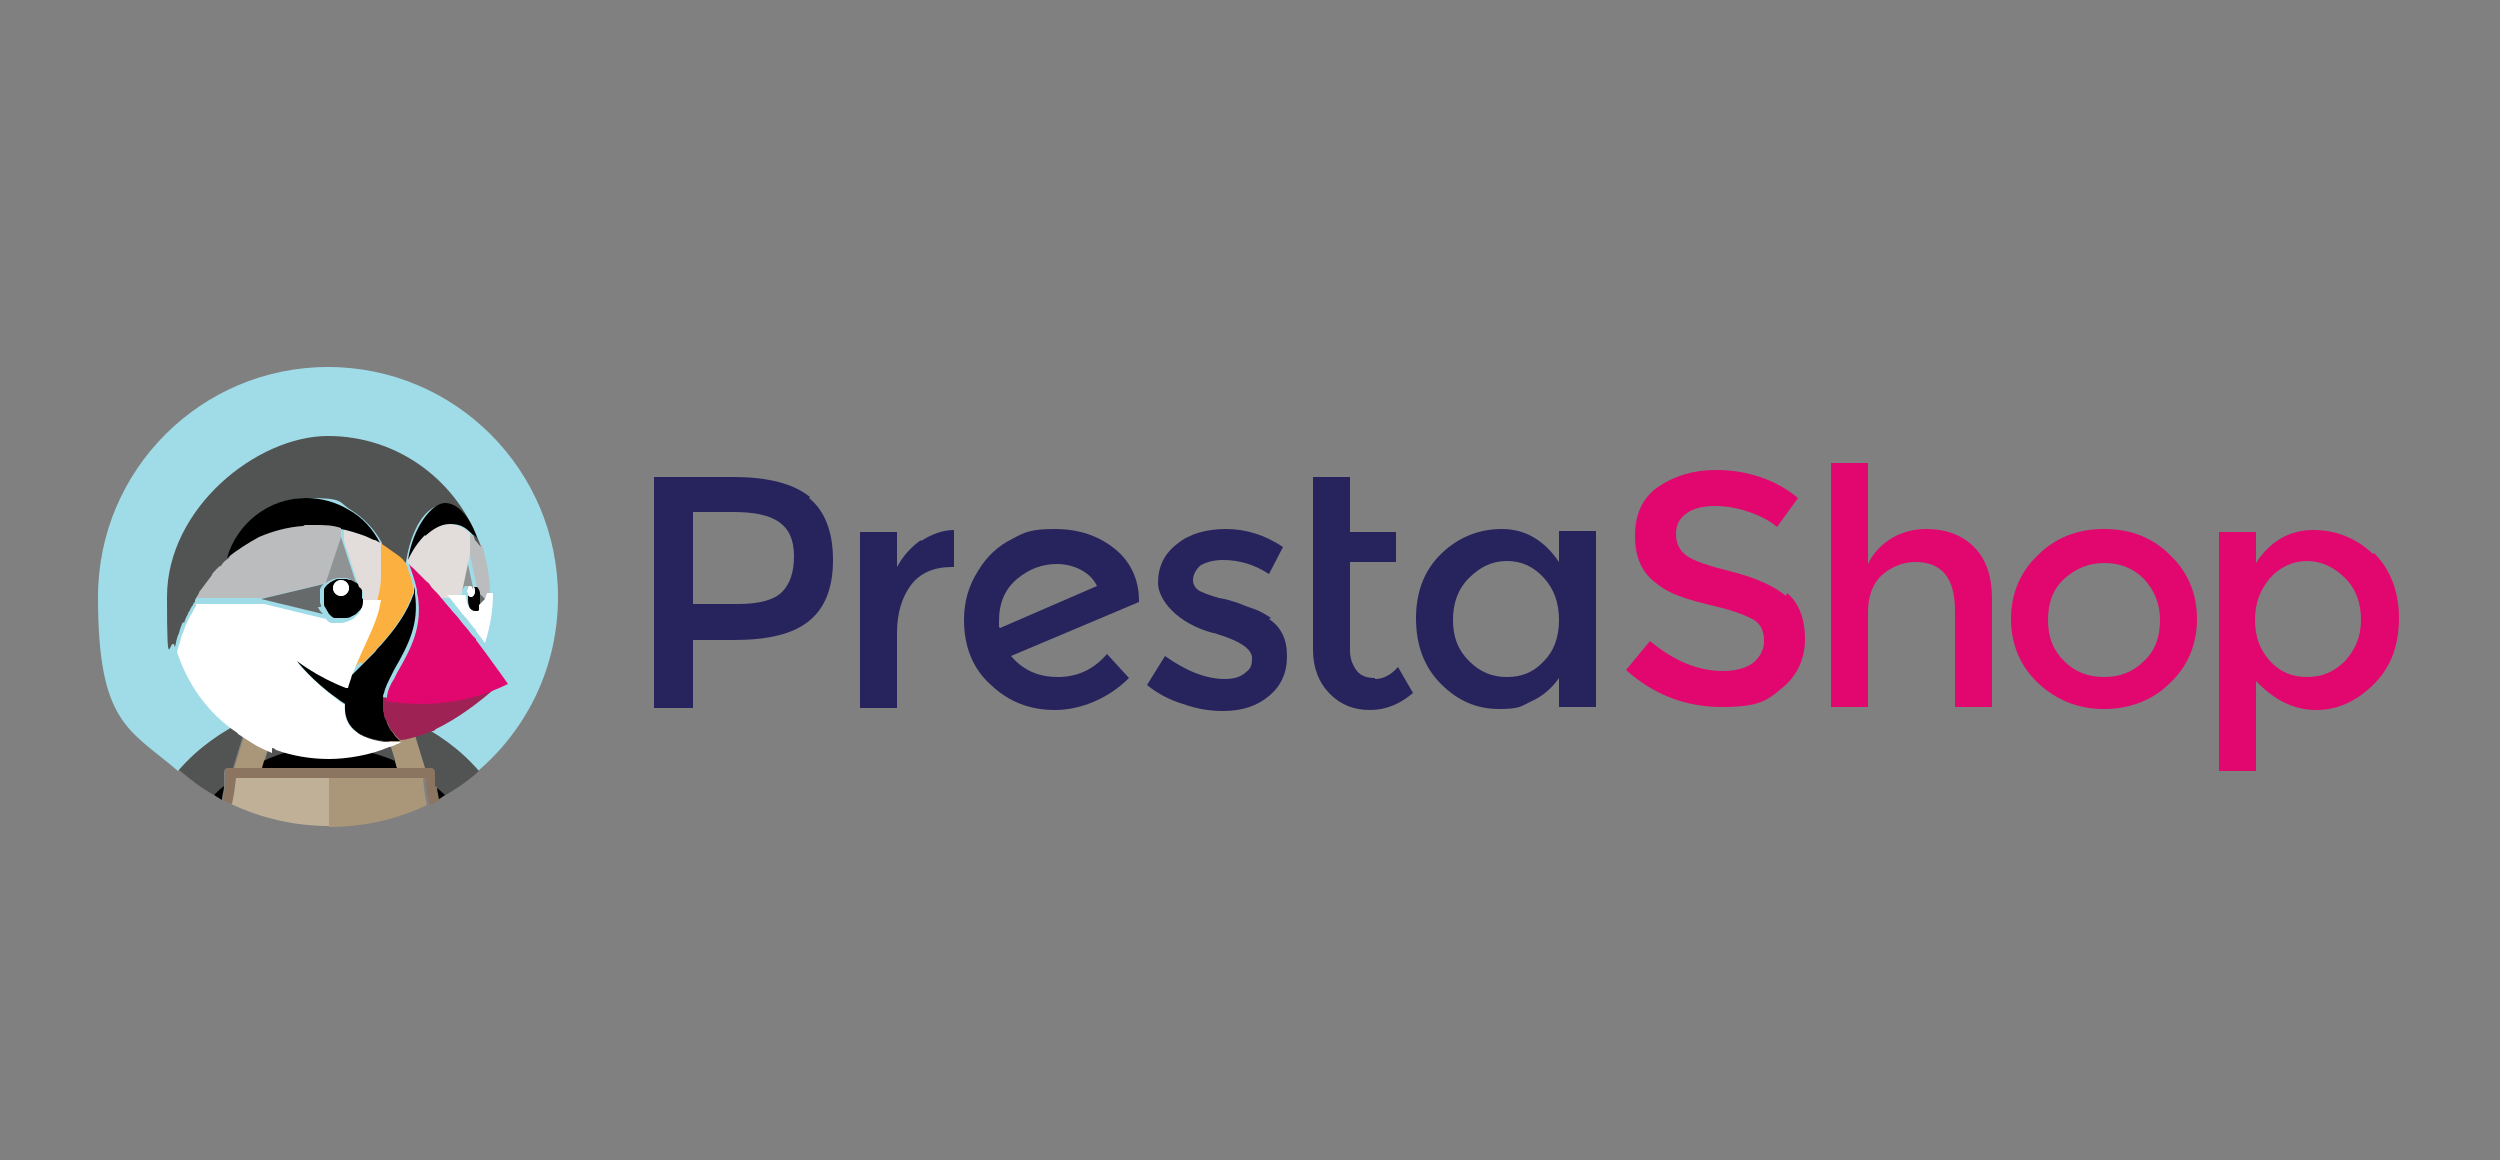 <?xml version="1.0" encoding="UTF-8"?>
<svg id="Calque_1" data-name="Calque 1" xmlns="http://www.w3.org/2000/svg" version="1.1" viewBox="0 0 250 116">
  <rect x="0" y="0" width="250" height="116" fill="#808080" stroke="none"/>
  <defs>
    <style>
      .cls-1 {
        fill: #a0dbe8;
      }

      .cls-1, .cls-2, .cls-3, .cls-4, .cls-5, .cls-6, .cls-7, .cls-8, .cls-9, .cls-10, .cls-11, .cls-12, .cls-13, .cls-14, .cls-15, .cls-16, .cls-17 {
        stroke-width: 0px;
      }

      .cls-2 {
        fill: #fbb040;
      }

      .cls-3 {
        fill: #676a6a;
      }

      .cls-4 {
        fill: none;
      }

      .cls-5 {
        fill: #bbbcbd;
      }

      .cls-6 {
        fill: #9f2255;
      }

      .cls-7 {
        fill: #27245d;
      }

      .cls-8 {
        fill: #525353;
      }

      .cls-9 {
        fill: #000;
      }

      .cls-10 {
        fill: #aa9678;
      }

      .cls-11 {
        fill: #8b7460;
      }

      .cls-12 {
        fill: #786453;
      }

      .cls-13 {
        fill: #c0b098;
      }

      .cls-14 {
        fill: #909393;
      }

      .cls-15 {
        fill: #e2066f;
      }

      .cls-16 {
        fill: #e2dddb;
      }

      .cls-17 {
        fill: #fff;
      }
    </style>
  </defs>
  <g>
    <path class="cls-7" d="M99.9,62.7c0-.1,0-.4,0-.6,0-1.8.6-3.2,1.8-4.2,1.2-1,2.5-1.5,4-1.5s3.3.7,4,2.2l-9.7,4.2ZM113.9,60.1c0-2.1-.8-3.9-2.4-5.2-1.6-1.3-3.6-2-6-2s-3,.3-4.3,1c-1.4.7-2.5,1.7-3.4,3.2-.9,1.4-1.4,3-1.4,4.9,0,2.7.9,4.9,2.7,6.5,1.8,1.7,3.9,2.5,6.4,2.5s5.3-1.1,7.4-3.2l-2.2-2.4c-1.3,1.5-2.9,2.3-4.9,2.3s-3.5-.7-4.7-2.1l12.8-5.4h0Z"/>
    <path class="cls-7" d="M92.1,54c-1,.7-1.8,1.6-2.4,2.7v-3.5h-3.7v17.6h3.7v-7.5c0-2,.5-3.6,1.4-4.8.9-1.2,2.3-1.8,4.1-1.8h.2v-3.7c-1.1,0-2.2.4-3.3,1.1"/>
    <path class="cls-7" d="M127.1,61.8c-.6-.4-1.1-.7-1.7-.9s-1.1-.4-1.6-.6c-.6-.2-1.2-.4-1.9-.5-.7-.2-1.3-.4-1.7-.6-.6-.2-.9-.7-.9-1.2s.3-1.1.8-1.5c.6-.3,1.3-.5,2.2-.5,1.7,0,3.2.5,4.6,1.4l1.4-2.7c-1.8-1.2-3.7-1.8-5.7-1.8s-3.7.5-4.9,1.5c-1.3,1-1.9,2.3-1.9,3.9s1.8,4,5.5,5c0,0,.2,0,.4.1,2.3.7,3.5,1.5,3.5,2.4s-.2,1.1-.7,1.5c-.5.4-1.1.6-2,.6-1.9,0-3.9-.8-6-2.3l-1.8,2.9c1.1.9,2.3,1.5,3.6,1.9,1.4.5,2.7.7,4,.7,1.9,0,3.4-.5,4.6-1.5,1.2-1,1.8-2.3,1.8-4,0-1.7-.6-2.9-1.8-3.7"/>
    <path class="cls-7" d="M78.2,59.2c-.8.8-2.3,1.2-4.4,1.2h-4.5v-9.2h4c2.1,0,3.6.3,4.6,1s1.5,1.8,1.5,3.4-.4,2.8-1.2,3.6M81,49.7c-1.6-1.3-4.1-2-7.7-2h-7.9v23.1h3.9v-6.8h4.1c3.4,0,5.9-.6,7.5-1.9s2.4-3.3,2.4-6.1-.8-4.9-2.4-6.2"/>
    <path class="cls-7" d="M137.5,67.8c-.8,0-1.4-.2-1.8-.7s-.7-1.2-.7-2v-8.9h4.6v-3h-4.6v-5.5h-3.7v17.3c0,1.8.6,3.3,1.7,4.4,1.1,1.1,2.4,1.6,4,1.6s3-.6,4.3-1.7l-1.5-2.6c-.7.8-1.5,1.2-2.3,1.2"/>
    <path class="cls-7" d="M154.4,66.1c-1,1.1-2.2,1.6-3.7,1.6s-2.7-.5-3.8-1.6-1.6-2.4-1.6-4.1.5-3.1,1.6-4.2c1.1-1.1,2.3-1.7,3.8-1.7s2.7.6,3.7,1.7c1,1.1,1.5,2.5,1.5,4.2s-.5,3.1-1.5,4.1M155.9,56.2c-1.5-2.2-3.4-3.3-5.7-3.3s-4.3.8-6,2.4-2.6,3.8-2.6,6.5.8,4.9,2.5,6.6,3.6,2.5,5.8,2.5,2.2-.3,3.3-.8,2-1.3,2.7-2.3v2.9h3.7v-17.6h-3.7v3.1Z"/>
    <path class="cls-15" d="M214.4,66.1c-1.1,1.1-2.4,1.6-4,1.6s-2.9-.5-4-1.6c-1.1-1.1-1.6-2.4-1.6-4.1s.5-3.1,1.6-4.1,2.4-1.6,4-1.6,2.9.5,4,1.6c1,1.1,1.6,2.4,1.6,4.1s-.5,3.1-1.6,4.1M210.4,52.9c-2.7,0-4.9.9-6.6,2.6-1.8,1.7-2.7,3.9-2.7,6.4s.9,4.7,2.7,6.4,4,2.6,6.6,2.6,4.9-.9,6.6-2.6c1.8-1.7,2.7-3.9,2.7-6.4s-.9-4.7-2.7-6.4c-1.8-1.8-4-2.6-6.6-2.6"/>
    <path class="cls-15" d="M234.5,66.1c-1.1,1.1-2.3,1.6-3.8,1.6s-2.7-.5-3.7-1.6c-1-1.1-1.5-2.4-1.5-4.1s.5-3,1.5-4.2c1-1.1,2.3-1.7,3.7-1.7s2.7.6,3.8,1.7,1.6,2.5,1.6,4.2c0,1.7-.6,3-1.6,4.1M237.3,55.4c-1.7-1.6-3.7-2.4-6-2.4s-4.3,1.1-5.7,3.3v-3.1h-3.7v23.9h3.7v-9c1.8,1.9,3.8,2.9,6,2.9s4.1-.9,5.8-2.6c1.7-1.7,2.5-3.9,2.5-6.6s-.9-4.9-2.5-6.5"/>
    <path class="cls-15" d="M192.6,52.9c-1.2,0-2.4.3-3.4.9s-1.9,1.5-2.4,2.6v-10.1h-3.7v24.4h3.7v-9.5c0-1.6.5-2.9,1.4-3.7s2.1-1.3,3.3-1.3c2.7,0,4,1.6,4,4.9v9.6h3.7v-10.8c0-2.3-.6-4-1.8-5.2-1.2-1.2-2.8-1.8-4.8-1.8"/>
    <path class="cls-15" d="M178.6,59.6c-1.2-1-3-1.8-5.3-2.4-2.4-.6-3.9-1.1-4.6-1.6-.7-.5-1.1-1.2-1.1-2.2s.4-1.6,1.1-2.1c.7-.5,1.7-.7,2.8-.7s2.3.2,3.4.6c1.2.4,2.1.9,2.8,1.5l2.1-2.9c-1.1-.9-2.3-1.6-3.8-2.1s-2.9-.7-4.4-.7c-2.3,0-4.2.6-5.8,1.7s-2.3,2.8-2.3,4.9.7,3.7,2.1,4.7c.7.6,1.5,1,2.3,1.3s2.2.7,3.9,1.1c1.7.4,2.9.9,3.6,1.3s1,1.2,1,2.1-.4,1.6-1.1,2.2c-.7.5-1.7.8-3,.8-2.5,0-4.9-1-7.3-3l-2.4,2.9c2.8,2.5,6,3.7,9.6,3.7s4.5-.6,6-1.9c1.5-1.2,2.3-2.9,2.3-4.9s-.6-3.6-1.8-4.6"/>
  </g>
  <g>
    <path class="cls-1" d="M24.9,72c.4-.2.7-.3,1.1-.5.4-.2.9-.3,1.3-.4.5-.2,1.1-.3,1.6-.4.7-.2,1.5-.3,2.2-.4-.4,1.3-.9,2.7-1.4,4,0,.3,0,.5,0,.8,1-.2,2.1-.3,3.2-.3s2.1.1,3.2.3c0-.3,0-.5,0-.8-.5-1.3-1-2.6-1.4-4,.7,0,1.5.2,2.2.4.6.1,1.1.3,1.6.4.4.1.9.3,1.3.4.4.1.7.3,1.1.5,2.6,1.2,5,2.9,6.9,5.1,4.9-4.2,8-10.4,8-17.4,0-12.7-10.3-23-23-23s-23,10.3-23,23,3.1,13.2,8,17.4c1.9-2.2,4.3-3.9,6.9-5.1Z"/>
    <path class="cls-8" d="M26.4,76.1c1.1-.5,2.2-.8,3.4-1.1,0-.3,0-.5,0-.8.5-1.3,1-2.6,1.4-4-.7,0-1.5.2-2.2.4-.6.1-1.1.3-1.6.4-.4.1-.9.3-1.3.4l1.7.4-1.3,4.2Z"/>
    <path class="cls-8" d="M22.4,78.6c0-.4,0-.9,0-1.3s.2-.5.5-.5h.4l1.5-4.9c-2.6,1.2-5,2.9-6.9,5.1,1.1.9,2.2,1.8,3.5,2.5.4-.3.7-.6,1-.9Z"/>
    <path class="cls-8" d="M41,72l1.5,4.9h.4c.3,0,.5.2.5.5,0,.4,0,.9,0,1.3.4.3.7.6,1,.9,1.2-.7,2.4-1.5,3.5-2.5-1.9-2.2-4.3-3.9-6.9-5.1Z"/>
    <path class="cls-8" d="M38.2,71.9l1.7-.4c-.4-.2-.9-.3-1.3-.4-.5-.2-1.1-.3-1.6-.4-.7-.2-1.5-.3-2.2-.4.4,1.3.9,2.7,1.4,4,0,.3,0,.5,0,.8,1.2.2,2.3.6,3.4,1.1l-1.3-4.2Z"/>
    <path class="cls-9" d="M32.9,76.8h3.2c0-.6,0-1.2,0-1.8-1-.2-2.1-.3-3.2-.3s-2.1.1-3.2.3c0,.6,0,1.2,0,1.8h3.2Z"/>
    <path class="cls-9" d="M21.4,79.5c.3.2.5.3.8.5,0-.5.2-.9.2-1.4-.4.3-.7.6-1,.9Z"/>
    <path class="cls-9" d="M26.2,76.8h3.5c0-.6,0-1.2,0-1.8-1.2.2-2.3.6-3.4,1.1l-.2.7Z"/>
    <path class="cls-9" d="M43.5,78.6c0,.5.1.9.2,1.4.3-.1.5-.3.8-.5-.3-.3-.7-.6-1-.9Z"/>
    <path class="cls-9" d="M39.7,76.8l-.2-.7c-1.1-.5-2.2-.8-3.4-1.1,0,.6,0,1.2,0,1.8h3.5Z"/>
    <path class="cls-10" d="M26.2,76.8l.2-.7,1.3-4.2-1.7-.4c-.4.1-.7.3-1.1.5l-1.5,4.9h2.8Z"/>
    <path class="cls-10" d="M39.5,76.1l.2.7h2.8l-1.5-4.9c-.4-.2-.7-.3-1.1-.5l-1.7.4,1.3,4.2Z"/>
    <path class="cls-13" d="M23.4,77.8s0,0,0,0h0Z"/>
    <path class="cls-13" d="M32.9,77.8h-9.4s0,0,0,0c0,.9-.2,1.8-.4,2.6,3,1.4,6.3,2.2,9.8,2.2v-4.9h0Z"/>
    <path class="cls-10" d="M42.4,77.8h0s0,0,0,0h0Z"/>
    <path class="cls-10" d="M42.4,77.8h-9.5v4.9c3.5,0,6.9-.8,9.8-2.2-.2-.9-.3-1.7-.4-2.6,0,0,0,0,0,0Z"/>
    <rect class="cls-12" x="32.9" y="77.3" height=".5"/>
    <path class="cls-11" d="M43.5,78.6c0-.4,0-.9,0-1.3s-.2-.5-.5-.5h-20c-.3,0-.5.2-.5.5,0,.4,0,.9,0,1.3,0,.5-.1.9-.2,1.4.3.2.6.3.9.4.2-.9.3-1.7.4-2.6h0s0,0,0,0h19c0,.9.2,1.8.4,2.7.3-.1.6-.3.9-.4,0-.5-.2-.9-.2-1.4Z"/>
    <g>
      <path class="cls-4" d="M40.7,56.2h0c.3.8.6,1.7.8,2.5,0,0,0,.1,0,.2,0,0,0,.2,0,.2,0-.1,0-.2,0-.4-.2-.9-.5-1.7-.8-2.6h0Z"/>
      <path class="cls-4" d="M47.4,61.4s0,0,0,0c0,0,0,0,0,0Z"/>
      <path class="cls-4" d="M47.5,61.3s0,0,0,0c0,0,0,0,0,0Z"/>
      <path class="cls-4" d="M40,55.6c-.5-.4-1.1-.9-1.7-1.2h0c.6.4,1.1.7,1.7,1.2Z"/>
      <path class="cls-4" d="M45.3,61.1s0,0,0,0t0,0Z"/>
      <path class="cls-4" d="M46.3,62.3s0,0,0,0c0,0,0,0,0,0Z"/>
      <path class="cls-4" d="M41.4,59.2c0,0,0,.1,0,.2,0,0,0-.1,0-.2Z"/>
      <path class="cls-4" d="M39.1,67.6c-.4.6-.6,1.1-.7,1.7.1-.5.4-1.1.7-1.7.1-.2.2-.4.3-.6-.1.2-.2.4-.3.6t0,0Z"/>
      <path class="cls-4" d="M40.7,56.2s0,0,0-.1h0s0,0,0,.1c.1.1.3.2.4.4-.1-.1-.3-.2-.4-.4Z"/>
      <path class="cls-4" d="M36.1,59.2h0Z"/>
      <path class="cls-4" d="M36,58.8h0Z"/>
      <path class="cls-4" d="M37.5,53.9s0,0,0,0c0,0,0,0,0,0Z"/>
      <path class="cls-4" d="M37.6,54s0,0,0,0c0,0,0,0,0,0Z"/>
      <path class="cls-4" d="M38.4,55.8v.2-.2Z"/>
      <path class="cls-4" d="M36,59h0Z"/>
      <path class="cls-4" d="M47.2,63.5s0,0,0,.1c0,0,0,0,0-.1Z"/>
      <path class="cls-4" d="M38.4,56.6c0,.2,0,.5,0,.7,0-.2,0-.5,0-.7Z"/>
      <path class="cls-4" d="M36.2,59.4h0Z"/>
      <path class="cls-4" d="M38.3,54.4c0,0-.3-.2-.5-.3.2.1.4.2.5.3Z"/>
      <path class="cls-4" d="M37.8,54.1s0,0-.1,0c0,0,0,0,.1,0Z"/>
      <path class="cls-4" d="M38.3,54.4h0Z"/>
      <path class="cls-4" d="M48,60h0c0,0,0,0,0,0,0,0,0,0,0,0Z"/>
      <path class="cls-4" d="M44.2,59.8s0,0,0,0h0s0,0,0,0h0Z"/>
      <path class="cls-4" d="M41.1,56.6c.3.3.6.6.9.9-.3-.3-.6-.6-.9-.9Z"/>
      <path class="cls-4" d="M47.1,58.3c0,0,.1,0,.2,0,0,0-.1,0-.2,0Z"/>
      <path class="cls-4" d="M46.2,59.5s0,0,0,0c0,0,0,0,0,0Z"/>
      <path class="cls-4" d="M47.3,58.4s0,0,.1,0c0,0,0,0-.1,0Z"/>
      <path class="cls-4" d="M47.6,58.7s0,0,0,0c0,0,0,0,0,0Z"/>
      <path class="cls-4" d="M48,59.6h0s0,0,0,0h0Z"/>
      <path class="cls-4" d="M48,60.3h0s0,0,0,0h0s0,0,0,0Z"/>
      <path class="cls-4" d="M46.5,58.7s0,0,0,0c0,0,0,0,0,0Z"/>
      <path class="cls-4" d="M46.9,58.4s.1,0,.2,0c0,0-.1,0-.2,0Z"/>
      <path class="cls-4" d="M42.8,58.3c-.1-.2-.3-.3-.4-.4.2.1.3.3.4.4Z"/>
      <path class="cls-4" d="M47.1,53.3h0v2.1l-.8,3.7h0s0,0,0,0h0l.8-3.7v-2.1h0Z"/>
      <path class="cls-4" d="M43.6,59.1c0,0-.2-.2-.2-.2,0,0,.2.2.2.2Z"/>
      <path class="cls-4" d="M47.9,59.2s0,0,0,0h0s0,0,0,0h0Z"/>
      <path class="cls-4" d="M46.1,59.9h0s0,0,0,0Z"/>
      <path class="cls-4" d="M46.7,58.4s0,0,.1,0c0,0,0,0-.1,0Z"/>
      <path class="cls-4" d="M46.6,58.6s0,0,.1-.1c0,0,0,0-.1.1Z"/>
      <path class="cls-4" d="M47.9,60.5h0c0,0,0,.2,0,.2,0,0,0-.1,0-.2h0Z"/>
      <path class="cls-4" d="M19.9,59.2s0-.1.1-.2c0,0,0,.1-.1.2Z"/>
      <path class="cls-4" d="M47.4,58.5s0,0,.1.1c0,0,0,0-.1-.1Z"/>
      <path class="cls-4" d="M20.6,58.2s0,0,0,0c0,0,0,0,0,0Z"/>
      <path class="cls-4" d="M36.2,59.9h0s0,0,0,0Z"/>
      <path class="cls-4" d="M18.9,61c0,0,0,.2-.1.2,0,0,0-.2.1-.2Z"/>
      <path class="cls-4" d="M18.4,62.2s0,0,0,0c0,0,0,0,0,0Z"/>
      <path class="cls-4" d="M47.6,53.9h0Z"/>
      <path class="cls-4" d="M23,55.7h0Z"/>
      <path class="cls-4" d="M22.1,56.5h.1c0,0,0,0-.1,0Z"/>
      <path class="cls-4" d="M21.3,57.4c0,0,0-.1.1-.2,0,0,0,.1-.1.2Z"/>
      <path class="cls-4" d="M47.9,59.2l-.8-3.7.8,3.7Z"/>
      <path class="cls-4" d="M33.6,62s0,0,0,0c0,0,0,0,0,0Z"/>
      <path class="cls-4" d="M33.8,62.1s0,0,0,0c0,0,0,0,0,0Z"/>
      <path class="cls-4" d="M19.4,60c0,0-.1.2-.2.3,0,0,0-.2.2-.3Z"/>
      <path class="cls-4" d="M33,61.8h0Z"/>
      <path class="cls-4" d="M33.4,62s0,0,0,0t0,0Z"/>
      <path class="cls-4" d="M33.2,61.9h0Z"/>
      <path class="cls-4" d="M32.1,60.7h0Z"/>
      <path class="cls-4" d="M32,59.4s0,0,0,0c0,0,0,0,0,0Z"/>
      <path class="cls-4" d="M32.2,58.8h0Z"/>
      <path class="cls-4" d="M32.9,58.1h0Z"/>
      <path class="cls-4" d="M32,59.2s0,0,0,0c0,0,0,0,0,0Z"/>
      <path class="cls-4" d="M32.1,59s0,0,0,0c0,0,0,0,0,0Z"/>
      <path class="cls-4" d="M34.5,57.8s0,0,0,0t0,0Z"/>
      <path class="cls-4" d="M34.9,57.9h0Z"/>
      <path class="cls-4" d="M33.3,57.9h0Z"/>
      <path class="cls-4" d="M33.7,57.8s0,0,0,0c0,0,0,0,0,0Z"/>
      <path class="cls-4" d="M36.2,59.7h0Z"/>
      <path class="cls-4" d="M34.1,52.9h0c0,0,0,0,0,0Z"/>
      <path class="cls-4" d="M34.1,52.8h0s0,0,0,0Z"/>
      <path class="cls-4" d="M34.1,52.7s0,0,0,0t0,0Z"/>
      <path class="cls-4" d="M34.1,53.2h0v-.2.2Z"/>
      <path class="cls-4" d="M47.7,61.1s0,0,0,.1c0,0,0,0,0-.1Z"/>
      <path class="cls-4" d="M31.9,59.6s0,0,0,0c0,0,0,0,0,0Z"/>
      <path class="cls-4" d="M31.9,60.3h0Z"/>
      <path class="cls-4" d="M47.8,60.8s0,.1,0,.2c0,0,0,0,0-.2Z"/>
      <path class="cls-8" d="M39.5,73.6c0,0-.1-.2-.2-.3,0,.1.2.2.2.3h0Z"/>
      <path class="cls-10" d="M40,74.1h0s-.2-.2-.5-.5h0c.3.3.5.5.5.5Z"/>
      <rect class="cls-17" x="47.1" y="53.3"/>
      <path class="cls-17" d="M48,59.9h0Z"/>
      <path class="cls-5" d="M48.2,54.6h0s0,0,0,0h0c-.2-.3-.4-.5-.6-.7h0c0-.1-.2-.2-.3-.3,0,0,0,0-.1,0,0,0-.1-.1-.2-.2h0v2.1l.8,3.7h0s0,0,0,0l.6.6h.6v-.2h0c0-1.8-.3-3.5-.8-5.1h0c0,0,0,0,0-.1Z"/>
      <path class="cls-5" d="M48,59.9h0Z"/>
      <path class="cls-3" d="M48,59.6h0c0,.1,0,.2,0,.3h0c0,.2,0,.3,0,.4h0c0,.1,0,.2,0,.3h0l.6-.6-.6-.6h0c0,.1,0,.2,0,.3Z"/>
      <path class="cls-9" d="M48,60.3h0c0-.1,0-.2,0-.3h0c0-.2,0-.3,0-.4h0c0-.1,0-.2,0-.3,0,0,0,0,0,0,0-.2-.1-.3-.2-.5,0,0,0,0,0,0,0,0,0,0,0,0,0,0,0,0-.1-.1,0,0,0,0,0,0,0,0,0,0-.1,0,0,0,0,0,0,0,0,0-.1,0-.2,0s-.1,0-.2,0c0,0,0,0,0,0,0,0,0,0-.1,0,0,0,0,0,0,0,0,0,0,0-.1.1,0,0,0,0,0,0s0,0,0,0c0,.1-.2.3-.2.5h0c0,0,0,.2,0,.3,0,0,0,0,0,0,0,.1,0,.2,0,.3h0c0,.9.4,1.6.9,1.6s.2,0,.3,0c0,0,0,0,0,0,0,0,0,0,0,0,0,0,0,0,0,0,0,0,0,0,.1-.1,0,0,0,0,0-.1,0,0,0,0,0,0,0,0,0,0,0-.2,0,0,0,0,0,0,0,0,0-.2,0-.2,0,0,0-.2,0-.3ZM47.1,59.7c-.2,0-.4-.3-.4-.6s.2-.6.4-.6.4.3.4.6-.2.6-.4.6Z"/>
      <ellipse class="cls-17" cx="47.1" cy="59.1" rx=".4" ry=".6"/>
      <path class="cls-14" d="M46.2,59.2h0c0-.2.1-.3.2-.5,0,0,0,0,0,0,0,0,0,0,0,0,0,0,0,0,.1-.1,0,0,0,0,0,0,0,0,0,0,.1,0,0,0,0,0,0,0,0,0,.1,0,.2,0s.1,0,.2,0c0,0,0,0,0,0,0,0,0,0,.1,0,0,0,0,0,0,0,0,0,0,0,.1.1,0,0,0,0,0,0s0,0,0,0c0,.1.2.3.2.5h0l-.8-3.7-.8,3.7h0Z"/>
      <path class="cls-9" d="M36.2,59.9c0,0,0-.2,0-.2h0c0,0,0-.1,0-.2h0c0,0,0-.1,0-.2h0c0,0,0-.1,0-.2h0c0,0,0-.1,0-.2h0c-.1-.2-.2-.4-.4-.5-.2-.2-.4-.3-.7-.4h0c-.1,0-.3,0-.4-.1h0c-.1,0-.3,0-.4,0s-.3,0-.4,0h0c-.1,0-.3,0-.4.1h0c-.1,0-.2.1-.4.2h0c-.1,0-.2.2-.3.2h0c-.2.2-.3.3-.4.5h0c0,0,0,.1,0,.2,0,0,0,0,0,0,0,0,0,.1,0,.2,0,0,0,0,0,0,0,0,0,.1,0,.2,0,0,0,0,0,0,0,0,0,.1,0,.2,0,0,0,0,0,0,0,0,0,.2,0,.2,0,.1,0,.3,0,.4h0c0,.2,0,.3.1.4h0c.1.2.3.5.4.7.2.2.3.3.5.4h.2c0,0,0,0,0,0,0,0,.1,0,.2,0t0,0c0,0,.1,0,.2,0,0,0,0,0,0,0,0,0,.1,0,.2,0,0,0,0,0,0,0,0,0,.2,0,.2,0,.3,0,.6,0,.8-.2.1,0,.2-.1.4-.2.2-.2.4-.4.6-.6,0-.1.1-.2.2-.4.1-.3.2-.6.2-.8h0ZM34.1,59.6c-.4,0-.8-.4-.8-.8s.4-.8.8-.8.8.4.8.8c0,.4-.4.8-.8.8Z"/>
      <circle class="cls-17" cx="34.1" cy="58.8" r=".8"/>
      <path class="cls-5" d="M32.6,58.3h0l1.5-4.6v-.7h0v-.2h0v-.2h0c-.8-.2-1.7-.3-2.6-.3s-.6,0-.9,0c0,0,0,0-.1,0-1.5.1-3,.5-4.3,1.1-1.2.5-2.3,1.2-3.2,2.1h0c-.3.2-.5.5-.8.7h-.1c-.2.4-.5.6-.7.9,0,0,0,.1-.1.2-.2.3-.4.5-.6.8,0,0,0,0,0,0-.2.3-.4.5-.6.8,0,0,0,.1-.1.2-.1.2-.3.5-.4.7h6.8l6.3-1.5Z"/>
      <path class="cls-16" d="M38.3,57.8c0-.2,0-.4,0-.5,0-.2,0-.5,0-.7v-.7c0-.5,0-1,0-1.5h0s0,0,0,0c0,0,0,0,0,0,0,0-.3-.2-.5-.3h0s0,0-.1,0h0s0,0,0,0h0s0,0,0,0c-.3-.2-.6-.3-.9-.4-.8-.3-1.8-.6-2.4-.7v.4h0v.7l1.5,4.6h0c.2.1.3.3.4.5h0c0,0,0,.1,0,.2h0c0,0,0,.1,0,.2h0c0,0,0,.1,0,.2h0c0,0,0,.1,0,.2h0c0,0,0,.2,0,.2h0s1.8,0,1.8,0c.1-.7.2-1.3.3-2,0,0,0,0,0,0Z"/>
      <path class="cls-2" d="M40.7,56.2h0Z"/>
      <path class="cls-2" d="M36.2,66.4c.4-.4.8-.8,1.2-1.2.2-.2.4-.5.6-.7,1.5-1.6,2.6-3.2,3.3-5.2,0,0,0-.1,0-.2h0c0-.1,0-.2,0-.3,0,0,0-.1,0-.2-.2-.9-.5-1.7-.8-2.5h0s0,0,0,0c0,0-.1-.1-.2-.2-.2-.2-.3-.3-.5-.5-.5-.4-1.1-.9-1.7-1.2h0c0,.5,0,1,0,1.5v.7c0,.2,0,.5,0,.7,0,.2,0,.4,0,.5h0c0,.7-.1,1.4-.3,2.1l-.2,1c-.4,1.8-1.3,3.4-2.1,5.1-.2.4-.4.9-.6,1.4,0,0,0,0,0,.1.2-.2.4-.5.6-.6.2-.2.4-.4.5-.5Z"/>
      <path class="cls-14" d="M32.6,58.3h0c0,0,.2-.2.3-.2h0c.1,0,.2-.1.4-.2h0c.1,0,.2,0,.4-.1h0c.1,0,.3,0,.4,0s.3,0,.4,0h0c.1,0,.3,0,.4.1h0c.2.1.5.2.7.4h0l-1.5-4.6-1.5,4.5Z"/>
      <path class="cls-3" d="M32.1,60.7c0-.1,0-.3-.1-.4h0c0-.2,0-.3,0-.4s0-.2,0-.2c0,0,0,0,0,0,0,0,0-.1,0-.2,0,0,0,0,0,0,0,0,0-.1,0-.2,0,0,0,0,0,0,0,0,0-.1,0-.2,0,0,0,0,0,0,0,0,0-.1,0-.2h0c.1-.2.2-.4.4-.5h0l-6.3,1.5h0l6.2,1.5c-.2-.2-.4-.4-.5-.7h0Z"/>
      <path class="cls-16" d="M46.2,59.5s0,0,0,0c0,0,0-.2,0-.3h0s.8-3.8.8-3.8v-2.1c-.7-.6-1.4-.9-2.1-.9s-1.8.5-2.5,1.2c-.7.7-1.3,1.6-1.7,2.5,0,0,0,0,0,.1.1.1.3.2.4.4.3.3.6.6.9.9.1.1.3.3.4.4.1.2.3.3.4.4.2.2.4.4.5.6,0,0,.2.2.2.2.2.2.4.5.6.7h0s0,0,0,0h1.9c0-.1,0-.2,0-.4Z"/>
      <path class="cls-16" d="M40.7,56.2h0s0,0,0,0t0,0Z"/>
      <path class="cls-8" d="M18.4,62.3s0,0,0,0c.1-.3.2-.6.4-.9,0,0,0-.2.1-.2.1-.2.2-.5.4-.7,0,0,0-.2.2-.3,0,0,0-.1,0-.2.1-.2.3-.5.4-.7,0,0,0-.1.1-.2.2-.3.4-.5.6-.8,0,0,0,0,0,0,.2-.3.4-.5.6-.8,0,0,0-.1.1-.2.2-.2.4-.5.7-.7h.1c.2-.4.5-.6.8-.8h0c1-3.5,4.2-6,7.9-6s3,.4,4.3,1.2c1.3.8,2.4,2,3.1,3.3,0,0,0,0,0,0,0,0,0,0,0,.1h0c.6.4,1.1.8,1.7,1.2.2.2.4.3.5.5,0,0,.1.1.2.2h0s0,0,0-.1c.5-3.3,2-5.7,3.7-5.7s2.5,1.4,3.2,3.5h0c.2.2.4.5.6.7h0s0,0,0,0h0s0,0,0,0h0c-2.2-6.5-8.2-11.1-15.3-11.1s-16.1,7.2-16.1,16.1.3,3.4.8,5h0c.1-.5.2-1,.4-1.4.1-.4.2-.7.4-1.1Z"/>
      <path class="cls-17" d="M48.5,59.9l-.6.6h0c0,0,0,.2,0,.2,0,0,0,0,0,0,0,0,0,.1,0,.2,0,0,0,0,0,0,0,0,0,0,0,.1,0,0,0,0-.1.1,0,0,0,0,0,0,0,0,0,0,0,0,0,0,0,0,0,0,0,0-.2,0-.3,0-.5,0-.9-.7-.9-1.6h-1.9c.4.4.7.8,1,1.2h0c.3.4.6.8,1,1.2,0,0,0,0,0,0,.3.4.6.8.9,1.1,0,0,0,0,0,.1.3.4.6.8.9,1.2h0c.5-1.6.8-3.2.8-5h-.6Z"/>
      <path class="cls-9" d="M30.5,52.5s0,0,.1,0c.3,0,.6,0,.9,0,.9,0,1.7,0,2.6.3h0v.2h0v.2h0c0,0,0-.3,0-.3.6.1,1.6.4,2.4.7.3.1.6.3.9.4,0,0,0,0,0,0,0,0,0,0,0,0,0,0,0,0,0,0h0s0,0,.1,0h0c.2.1.4.2.5.3,0,0,0,0,0,0h0s0,0,0,0c0,0,0,0,0,0-.7-1.4-1.8-2.6-3.1-3.3-1.3-.8-2.8-1.2-4.3-1.2-3.7,0-6.9,2.5-7.9,6,1-.8,2.1-1.5,3.2-2.1,1.4-.6,2.9-1,4.4-1.1Z"/>
      <line class="cls-4" x1="34.1" y1="53.1" x2="34.1" y2="53.2"/>
      <path class="cls-9" d="M42.5,53.6c.7-.6,1.5-1.2,2.5-1.2s1.5.3,2.1.9h0c0,0,.1.1.2.2,0,0,0,0,.1,0,0,0,.2.2.3.3h0c-.7-2.1-1.9-3.5-3.2-3.5s-3.2,2.4-3.7,5.7h0c.4-.9,1-1.8,1.7-2.5Z"/>
      <path class="cls-17" d="M27.2,74.8c.2,0,.3.1.4.2,1.7.6,3.5.9,5.3.9s4.2-.4,6-1.2c0,0,.2,0,.3-.1.2,0,.3-.1.5-.2.1,0,.3-.1.4-.2,0,0,0,0,0,0h0c-.6,0-1.1,0-1.7,0-3.3-.5-4.1-2.1-3.9-3.7-.2-.1-.5-.3-.7-.5-2.6-1.9-4.1-3.8-4.1-3.8,0,0,2,1.5,4.9,2.7,0,0,.1,0,.2,0,.1-.5.3-.9.4-1.3h0s0,0,0-.1c.2-.5.4-.9.6-1.4.7-1.7,1.6-3.3,2.1-5.1l.2-1h-1.8c0,.3,0,.6-.2.9,0,.1-.1.3-.2.4-.2.2-.4.4-.6.6-.1,0-.2.1-.4.2-.3.1-.6.2-.8.2s-.2,0-.2,0c0,0,0,0,0,0,0,0-.1,0-.2,0,0,0,0,0,0,0,0,0-.1,0-.2,0t0,0c0,0-.1,0-.2,0h0c0,0-.1,0-.2,0h0c-.2-.1-.4-.2-.5-.4l-6.2-1.5h-6.8s0,.1,0,.2c0,0-.1.2-.2.3-.1.2-.2.5-.4.7,0,0,0,.2-.1.2-.1.3-.3.6-.4.9,0,0,0,0,0,0-.1.4-.3.7-.4,1.1-.1.5-.3.9-.4,1.4,1.1,3.3,3.1,6.1,5.9,8,0,0,.2.1.2.2.5.3.9.6,1.4.9.6.4,1.3.7,2,1Z"/>
      <path class="cls-6" d="M38.3,69.7c0,.2,0,.3,0,.5,0,.3,0,.6,0,.8,0,.2,0,.4.1.5,0,.2.2.5.3.7s.2.4.3.6c0,0,0,.1.1.2,0,0,.1.2.2.2,0,0,.2.2.2.3.3.3.5.5.5.5h0s0,0,0,0h0s0,0,0,0c.7,0,1.4-.3,2.2-.5.4-.1.7-.3,1.1-.4.1,0,.2-.1.3-.2,3.7-1.8,6.8-4.9,6.8-4.9-4.6,2.3-9.2,2.2-12.2,1.7Z"/>
      <path class="cls-15" d="M47.2,63.5c-.3-.4-.6-.8-.9-1.1,0,0,0,0,0,0-.3-.4-.6-.8-1-1.2h0c-.3-.4-.7-.8-1-1.2,0,0,0,0,0,0-.2-.2-.4-.5-.6-.7,0,0-.2-.2-.2-.2-.2-.2-.4-.4-.5-.6-.1-.2-.3-.3-.4-.4-.1-.1-.3-.3-.4-.4-.3-.3-.6-.6-.9-.9-.1-.1-.3-.2-.4-.4h0c.3.8.6,1.7.8,2.6,0,.2,0,.4.1.7.4,3-.6,5-2.1,7.6-.1.2-.2.4-.3.6-.4.6-.6,1.1-.7,1.7,0,.2,0,.3-.1.5,3,.5,7.5.6,12.2-1.7,0,0-.9-1.3-2.3-3.2-.3-.4-.6-.8-.9-1.2,0,0,0,0,0-.1Z"/>
      <path class="cls-9" d="M40,74.1s-.2-.2-.5-.5c0,0-.1-.2-.2-.3,0,0-.1-.2-.2-.2,0,0,0-.1-.1-.2-.1-.2-.2-.4-.3-.6,0-.2-.2-.4-.3-.7,0-.2,0-.3-.1-.5,0-.3,0-.6,0-.8s0-.3,0-.5c0-.2,0-.3.1-.5.1-.5.4-1.1.7-1.7h0c.1-.2.2-.4.3-.6,1.5-2.6,2.5-4.6,2.1-7.6,0-.2,0-.4-.1-.7,0,.2,0,.3,0,.4h0c0,.1,0,.2,0,.2-.7,2-1.8,3.5-3.3,5.2-.2.2-.4.4-.6.7-.4.4-.8.8-1.2,1.2-.2.2-.3.3-.5.5-.2.2-.4.4-.6.6h0c-.1.4-.3.9-.4,1.3,0,0-.1,0-.2,0-2.9-1.1-4.9-2.7-4.9-2.7,0,0,1.5,2,4.1,3.8.2.2.5.3.7.5-.1,1.7.6,3.3,3.9,3.7.6,0,1.1,0,1.7,0,0,0,0,0,0,0h0Z"/>
    </g>
  </g>
</svg>
